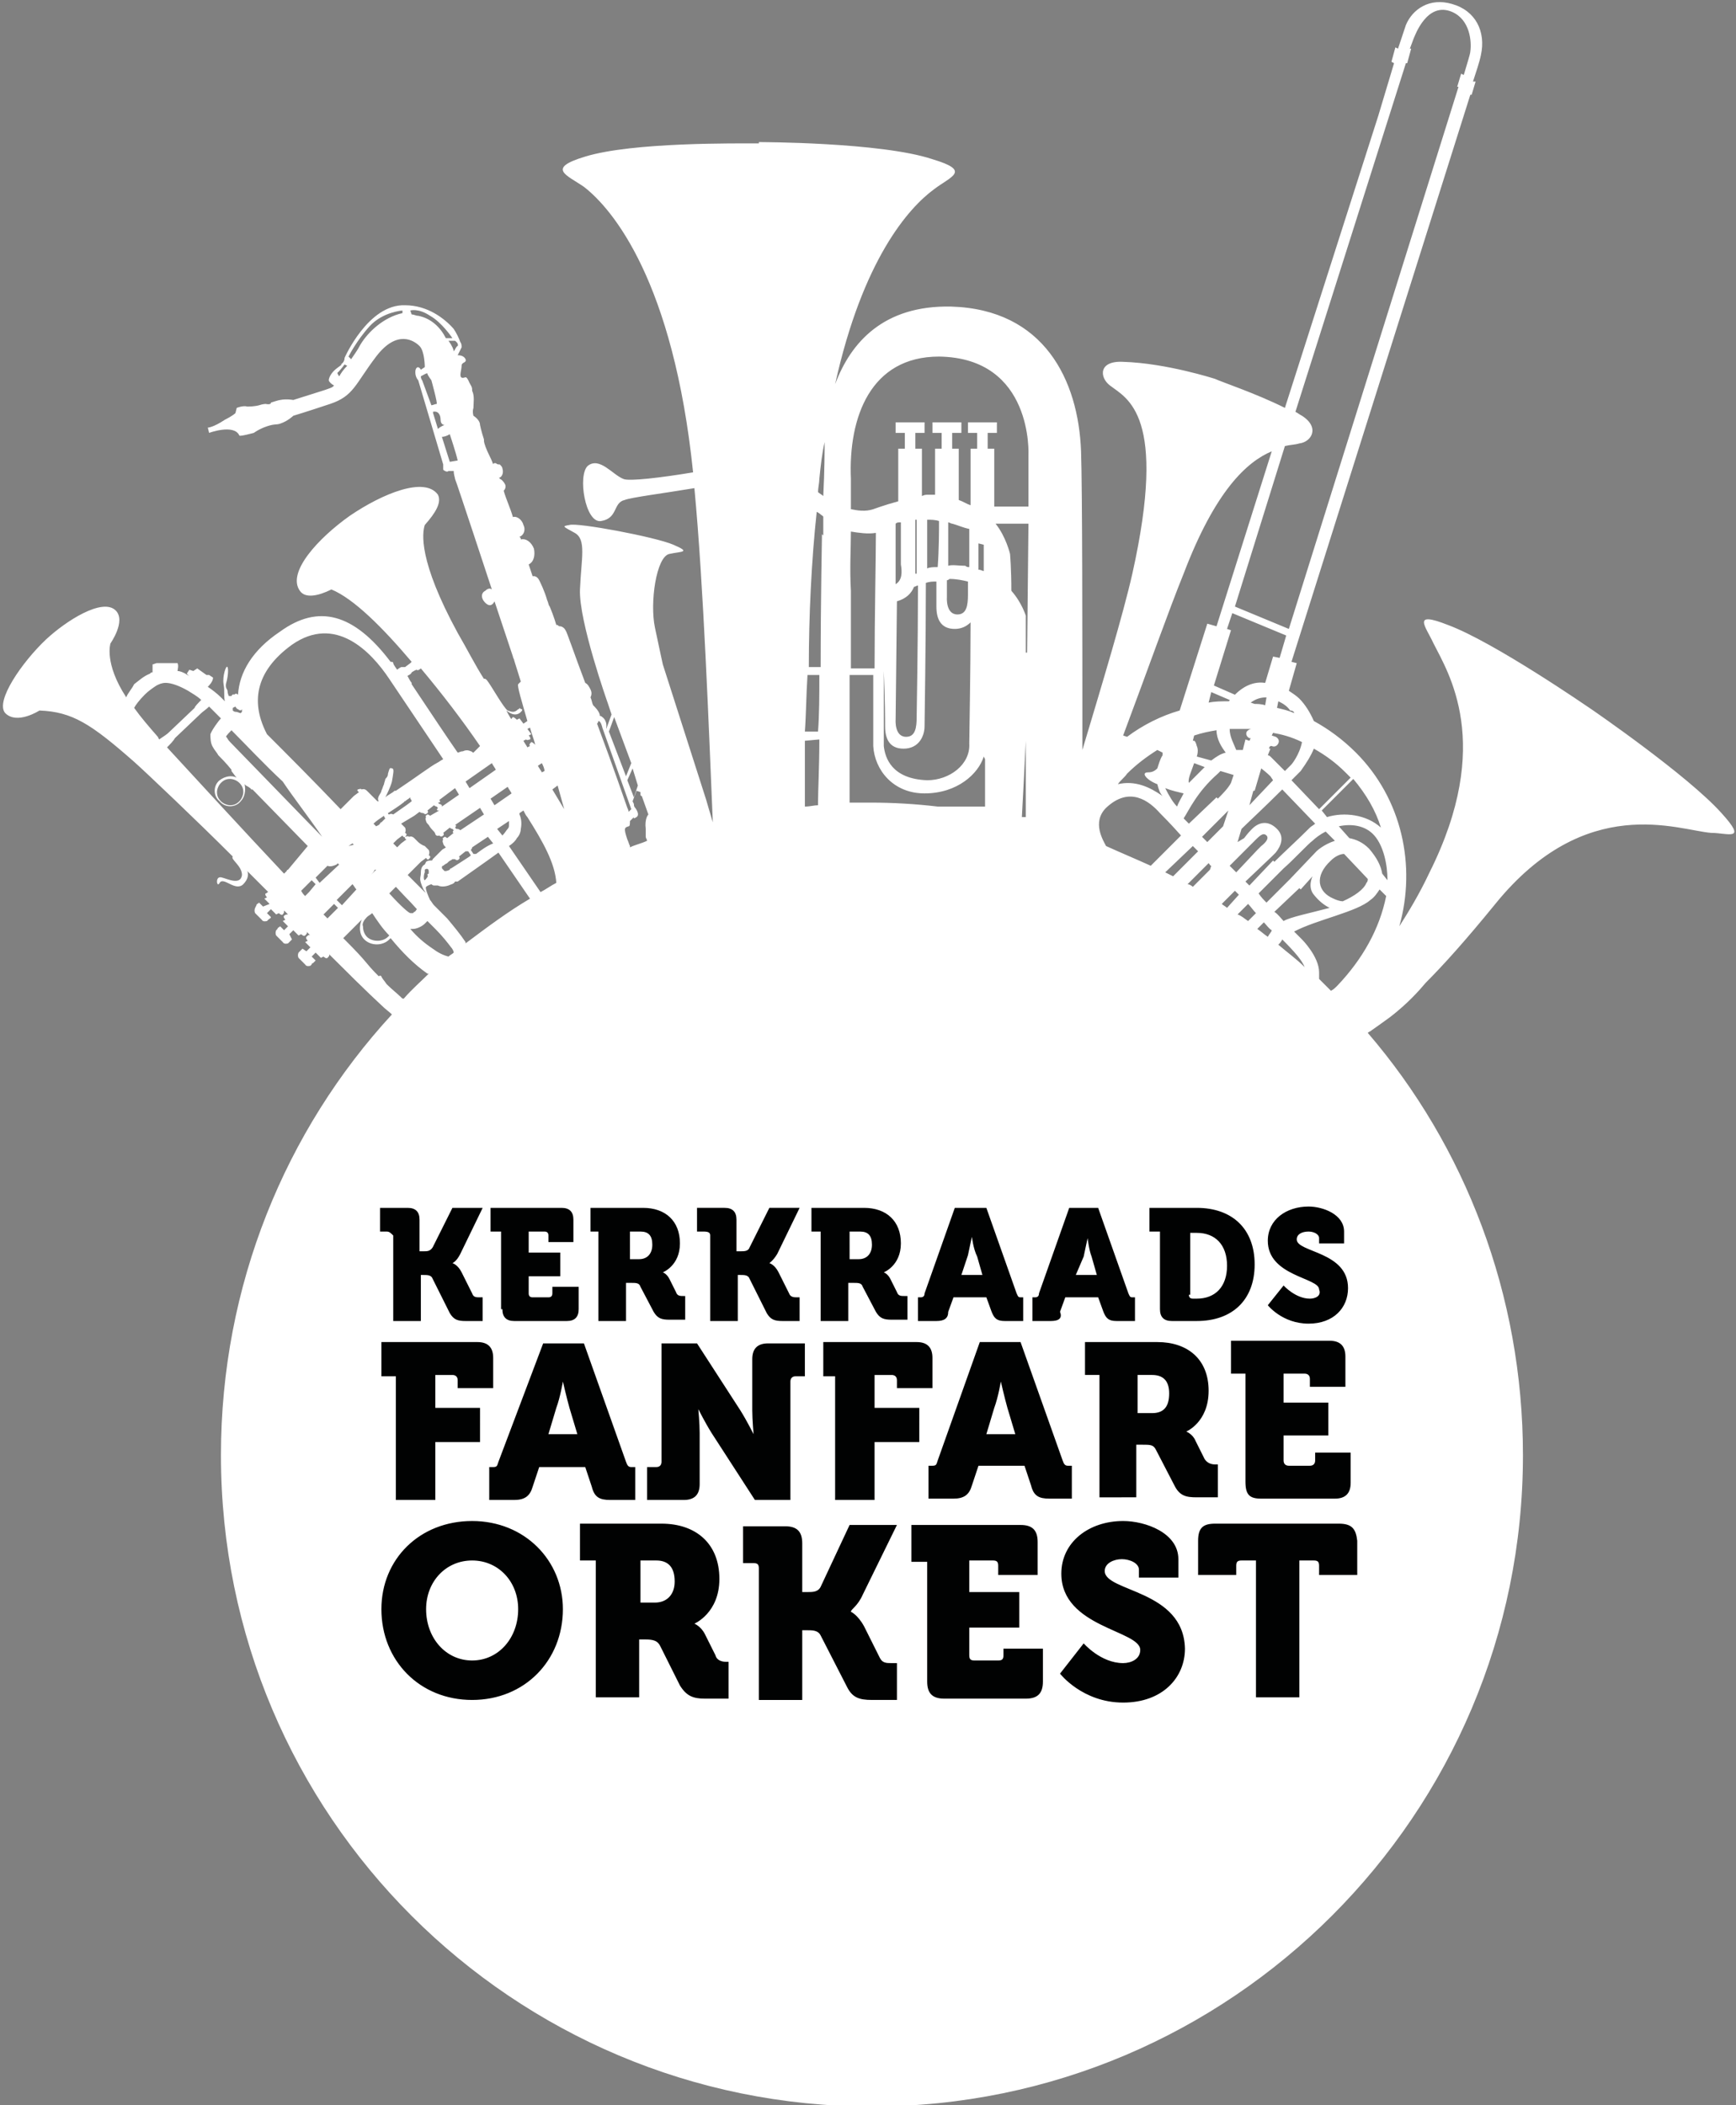 <?xml version="1.0" encoding="utf-8"?>
<!-- Generator: Adobe Illustrator 19.1.0, SVG Export Plug-In . SVG Version: 6.00 Build 0)  -->
<svg version="1.1" id="Laag_1" xmlns="http://www.w3.org/2000/svg" xmlns:xlink="http://www.w3.org/1999/xlink" x="0px" y="0px"
	 width="132px" height="160px" viewBox="0 0 132 160" style="enable-background:new 0 0 132 160;" xml:space="preserve">
<rect x="0" y="0" width="132" height="160" fill="#808080" stroke="none"/>
<style type="text/css">
	.st0{fill:#FFFFFF;}
	.st1{fill:#010202;}
</style>
<g>
	<path class="st0" d="M130.9,61.8c-2.6-2.9-9.9-7.9-9.9-7.9l0,0c-0.3-0.2-7.4-5.1-10.9-6.4c-2.8-1.1-1.7,0.1-1.1,1.4
		c1.1,2.2,4.6,7.6-0.3,17.4c-0.8,1.7-1.6,3-2.3,4.1c1.3-4.6,0.2-9.7-3.3-13.2c-1-1-2.1-1.8-3.2-2.4c-0.3-0.7-0.7-1.3-1.1-1.7
		c-0.2-0.2-0.5-0.4-0.8-0.6l0.6-2.1l-0.4-0.1l13.6-43.1l0.1,0l0.3-1l-0.2,0c0.2-0.6,0.5-1.5,0.6-2c0.4-1.8-0.4-3.4-2.2-3.9
		c-1.7-0.5-3,0.4-3.5,1.6c-0.1,0.3-0.3,0.9-0.6,1.8l-0.2-0.1l-0.3,1.1l0.2,0.1c-0.4,1.3-0.8,2.7-1.2,4L97.7,31
		c-2.2-1.1-4.9-2-5.3-2.2l0,0c0,0-3.7-1.2-7-1.3c-1.9-0.1-1.8,1.2-1,1.8c1.3,1,4.4,2.2,1.7,14.3c-0.7,3.1-2.3,8.4-3.8,13.4
		c0-8.9,0-19.7-0.1-22.7c-0.2-5.4-2.8-10.8-9.9-11c-5.1-0.1-7.6,2.7-8.8,5.9c2.1-9.5,5.6-13.4,7.5-14.8c1.3-1,2.9-1.4-0.1-2.3
		c-3.9-1.3-13.2-1.3-13.2-1.3l0,0.1c-1.7,0-9.6-0.1-13.2,1c-3,0.9-1.4,1.4-0.1,2.3c2.2,1.7,6.8,7.2,8.3,21.7
		c-2.4,0.4-4.9,0.7-5.3,0.5c-0.8-0.3-1.8-1.7-2.7-1c-0.8,0.7-0.2,4.4,1,4.2c1.3-0.2,0.9-1.4,1.8-1.6c0.5-0.2,2.9-0.5,5.3-0.9
		c0.7,7.4,1.1,18.3,1.4,25.4c-0.3-1-0.5-1.7-0.5-1.7l-3.3-10.3c0,0-0.2-0.9-0.6-2.8c-0.4-1.9,0.1-5.4,1.1-5.6
		c0.9-0.2,1.7-0.1,0.3-0.7c-1.4-0.6-7.3-1.7-7.9-1.5c-0.6,0.1-0.5,0.1,0.4,0.6c0.9,0.5,0.5,1.9,0.4,4.3c-0.1,2.4,2.1,8.6,2.1,8.6
		l0.3,0.9l-0.4,1.1l0-0.1c0,0,0.1-0.5-0.3-0.8c-0.1-0.1-0.2-0.1-0.2-0.1c0,0,0-0.1,0-0.1c-0.1-0.3-0.3-0.5-0.5-0.7
		c-0.1-0.2-0.1-0.4-0.2-0.6c0.1-0.2,0.1-0.4,0-0.6c-0.1-0.2-0.2-0.4-0.4-0.5c-0.8-2.1-1.4-3.9-1.5-4c-0.1-0.2-0.3-0.3-0.4-0.3l0,0
		c-0.1,0-0.1,0-0.2-0.1c0,0,0,0,0,0c-0.1,0-0.1,0-0.1,0s-0.2-0.7-0.5-1.4c0,0,0,0,0,0c-0.1-0.1-0.1-0.3-0.2-0.5c0,0,0,0,0,0
		c-0.2-0.7-0.5-1.3-0.6-1.5c-0.2-0.4-0.5-0.3-0.5-0.3s-0.1-0.3-0.3-0.9c0.4-0.2,0.5-0.7,0.4-1.2c-0.2-0.5-0.6-0.8-1-0.7
		c0-0.1,0-0.1-0.1-0.2c0.3-0.1,0.5-0.5,0.3-0.9c-0.1-0.4-0.5-0.7-0.8-0.6c0,0,0,0,0,0c-0.2-0.7-0.5-1.3-0.7-2
		c0.1-0.1,0.2-0.3,0.1-0.5c-0.1-0.2-0.3-0.4-0.4-0.4c0,0,0-0.1-0.1-0.1c0,0,0.1,0,0.1,0c0.2-0.1,0.3-0.4,0.2-0.7
		c0-0.1-0.1-0.2-0.2-0.3c-0.1,0-0.2,0-0.3-0.1c0,0-0.1,0-0.1,0c0,0-0.1,0-0.1,0.1c-0.1-0.3-0.2-0.5-0.3-0.7
		c-0.2-0.4-0.4-0.9-0.4-1.1c0,0,0,0,0-0.1c-0.2-0.6-0.3-1.1-0.3-1.1c0-0.4-0.5-0.7-0.5-0.7s-0.1-0.3,0-0.6c0-0.4,0.1-0.9-0.1-1.3
		c0,0,0-0.1,0-0.1c0-0.2-0.1-0.3-0.2-0.5c-0.3-0.7-0.3-0.3-0.6-0.4c-0.2-0.1,0-0.6,0-0.9c0-0.3,0.4-0.2,0.3-0.5
		c-0.1-0.2-0.3-0.3-0.6-0.3c0.1-0.2,0.2-0.4,0.3-0.6c0,0,0,0,0,0c0-0.1,0-0.3-0.1-0.4c-0.1-0.3-0.3-0.7-0.5-1
		c-0.7-0.8-2-1.8-3.7-1.8c-2.8-0.1-4.6,4-4.6,4s0,0,0,0c0,0.2-0.1,0.4-0.3,0.5c0,0,0.1,0,0.1,0s0,0-0.4,0.3
		c-0.4,0.3-0.6,0.7-0.6,0.9c0,0.1,0.2,0.3,0.4,0.4c-0.1,0.1-0.1,0.1-0.1,0.1c-0.1,0.1-1.1,0.4-1.1,0.4l-1.9,0.6c0,0-0.5-0.1-1,0
		c-0.1,0-0.7,0.2-0.7,0.2c0,0.2-0.4,0.1-0.4,0.1s-0.2,0-0.5,0.1c0,0-0.3,0.1-0.9,0.1C18.5,30.8,18,31,18,31l-0.1,0.4
		c0,0-0.2,0.2-0.8,0.5c-0.9,0.6-1.3,0.6-1.3,0.6l0.1,0.4c0,0,1.9-0.7,2.3,0.2c0,0.1,1.1-0.2,1.1-0.2s0.4-0.3,1-0.5
		c0.6-0.2,0.7-0.1,1-0.2c0.6-0.2,1-0.6,1-0.6s1-0.3,2.8-0.9c1.8-0.6,1.9-1.5,3.5-3.6c1.6-2.1,2.9-1.2,3.3-0.8
		c0.4,0.4,0.4,1.6,0.4,1.6L32,28.1c-0.1-0.2-0.3-0.3-0.4,0c-0.1,0.5,0.2,0.8,0.2,0.8l1.9,6.4c0,0,0,0.2,0,0.4
		c0.1,0.1,0.3,0.2,0.4,0.1c0.1,0,0.1,0,0.1,0l0.3,0c0,0.3,0.1,0.5,0.1,0.6c0.1,0.2,2.8,8.4,2.8,8.4s-0.2-0.2-0.5,0.1
		c-0.4,0.2-0.3,0.7,0.1,1c0.4,0.3,0.6-0.2,0.6-0.2l1.4,4.2c0,0,0,0,0,0c0,0.1,0.1,0.2,0.1,0.3c0,0,0,0,0,0l0.5,1.6c0,0,0,0-0.2,0.2
		c-0.1,0.1,0.3,1.4,0.7,2.8l-0.3,0.2l-0.3-0.4l-0.2,0.1c0,0-0.2-0.2-0.3-0.2c-0.1,0.1-0.2,0.2-0.1,0.3L39.1,55
		c-0.2-0.3-0.4-0.6-0.6-1l0,0c0.5,0.4,0.9,0.4,1.2,0c0,0,0,0,0,0c0,0,0-0.1,0-0.1c0,0,0,0,0,0c-0.1,0-0.1,0-0.2-0.1
		c0,0,0,0.1-0.1,0.1c-0.3,0.3-0.5,0.2-0.8,0.1c-0.3-0.2-1.2-1.8-1.5-2.2c-0.2-0.3-0.3-0.2-0.3-0.2c-0.7-1.1-1.3-2.3-2-3.5
		c-3-5.5-2.7-7.6-2.5-8.2c0.8-0.9,1.3-1.7,1-2.3c-1-1.4-4.2-0.1-6.7,1.6l0,0c0,0,0,0,0,0c0,0,0,0,0,0l0,0c-2.4,1.7-4.8,4.3-3.8,5.7
		c0.4,0.6,1.4,0.4,2.4-0.1c1.7,0.7,3.9,2.9,6.1,5.5c-0.1,0.1-0.1,0.1-0.1,0.1l-0.4,0.3c-0.1,0-0.1,0-0.3,0c-0.2,0.1-0.3,0.2-0.3,0.2
		s-0.3-0.4-0.3-0.5c0-0.1-0.1-0.1-0.2-0.1c-2.8-3.7-5.5-4.4-8.4-2.3c-2.1,1.4-3.1,3.1-3.2,4.8c-0.1-0.1-0.2-0.1-0.3,0
		c0,0-0.1-0.1-0.2,0.1l-0.2,0c0,0-0.1-0.2-0.1-0.4c0-0.1-0.2-0.2-0.1-0.6c0.1-0.3,0.2-1,0.1-1.2s-0.4,0.7-0.3,1.3
		c0.1,0.5,0,0.9,0.1,1.3c-0.1-0.1-0.2-0.2-0.3-0.3c0,0,0,0,0,0c-0.3-0.3-0.7-0.6-1-0.8c0.1-0.1,0.4-0.4,0.4-0.7c0,0-0.3-0.2-0.3-0.2
		l-0.2,0l-0.7-0.5L14.7,51l0,0l-0.3-0.1l-0.2,0.3l0.2,0.2l0,0c-0.1-0.1-0.2-0.1-0.3-0.2c-0.2-0.1-0.4-0.2-0.6-0.2
		c0-0.1,0.1-0.4,0-0.6c-0.5,0-1,0-1.6,0l-0.3,0.1l0,0.1l0,0c0,0,0,0,0,0c0,0.1,0,0.2,0,0.3c0,0,0,0.1,0,0.1l0,0.1l0,0
		c-0.1,0-0.1,0-0.2,0.1c-0.5,0.2-0.8,0.5-1.2,0.8C10,52.4,9.7,52.7,9.6,53c-1.7-2.6-1.2-4.1-1.2-4.1s1.2-1.7,0.4-2.5
		c-1-1-3.8,0.8-5.3,2.2c-1.8,1.7-3.9,4.7-3.1,5.6c0.9,0.9,2.6-0.2,2.6-0.2c2.5,0.1,3.9,1,7.2,3.9c0.9,0.8,4.8,4.5,7.5,7.2
		c-0.2,0.2,0.7,0.7,0.7,1.4c-0.1,0.8-1.1,0.3-1.5,0.2c-0.3-0.1-0.4,0.1-0.4,0.3c0,0.2,0.1,0.3,0.2,0.1c0.3-0.5,1.2,0.7,1.8,0.1
		c0.4-0.4,0.4-0.8,0.3-1c0.8,0.8,1.4,1.4,1.6,1.6c-0.1,0-0.1,0.1-0.2,0.1c-0.1,0.1,0.1,0.3,0.1,0.3l-0.2,0.1l0.4,0.4L20,68.9
		l-0.3-0.3c-0.1,0.1-0.2,0.1-0.2,0.2l0,0L19.4,69c0,0-0.1,0.2,0,0.4c0,0,0,0,0.1,0.1c0,0,0.2,0.2,0.3,0.3c0,0,0.1,0.1,0.1,0.1
		c0.1,0.2,0.4,0.1,0.4,0.1l0.1-0.1c0,0,0,0,0,0c0.1-0.1,0.2-0.1,0.2-0.2l-0.3-0.3l0.3-0.3l0.4,0.4l0.2-0.1c0,0,0.2,0.2,0.3,0.1
		c0.1-0.1,0.1-0.2,0.1-0.3c0.1,0.1,0.2,0.2,0.3,0.3c-0.1,0-0.2,0-0.3,0.1c-0.1,0.1,0.1,0.3,0.1,0.3l-0.2,0.1l0.4,0.4l-0.3,0.3
		l-0.3-0.3c-0.1,0.1-0.2,0.1-0.2,0.2l0,0L21,70.7c0,0-0.1,0.2,0,0.4c0,0,0,0,0.1,0.1c0,0,0.2,0.2,0.3,0.3c0,0,0.1,0.1,0.1,0.1
		c0.1,0.2,0.4,0.1,0.4,0.1l0.1-0.1c0,0,0,0,0,0c0.1-0.1,0.2-0.2,0.2-0.2L22,71l0.3-0.3l0.4,0.4l0.2-0.1c0,0,0.2,0.2,0.3,0.1
		c0.1-0.1,0.2-0.2,0.1-0.3l0,0c0.1,0.1,0.2,0.2,0.3,0.3l0,0c-0.1-0.1-0.2,0-0.3,0.1c-0.1,0.1,0.1,0.3,0.1,0.3l-0.2,0.1l0.4,0.4
		l-0.3,0.3L23,72.1c-0.1,0.1-0.2,0.2-0.2,0.2c0,0,0,0,0,0l-0.1,0.1c0,0-0.1,0.2,0,0.4c0,0,0,0,0.1,0.1c0,0,0.2,0.2,0.3,0.3
		c0,0,0.1,0.1,0.1,0.1c0.1,0.2,0.4,0.1,0.4,0.1l0.1-0.1c0,0,0-0.1,0.1-0.1c0.1-0.1,0.1-0.1,0.2-0.2l-0.3-0.3l0.3-0.3l0.4,0.4
		l0.2-0.1c0,0,0.2,0.2,0.3,0.1c0.1-0.1,0.2-0.2,0.1-0.3l0,0c3.3,3.3,3.7,3.6,4,3.9c0,0,0,0,0,0c0.3,0.3,0.6,0.5,0.8,0.7
		c-8.1,8.8-13,20.6-13,33.5c0,27.4,22.2,49.5,49.5,49.5s49.5-22.2,49.5-49.5c0-12.2-4.4-23.5-11.8-32.1c0.1-0.1,0.2-0.1,0.3-0.2
		c0.3-0.2,0.7-0.5,1.4-1c1.3-1,2.2-2,2.7-2.6c1.4-1.4,3.1-3.3,5.3-6c6.9-8.5,13.9-5.6,16.4-5.4C131.4,63.3,132.9,64,130.9,61.8z
		 M25.8,28.6c-0.1-0.1-0.2-0.3-0.1-0.3c0.2-0.2,0.5-0.6,0.5-0.6l0.2,0.1C26.1,28.1,25.9,28.4,25.8,28.6z M27.4,26.2
		c-0.2,0.4-0.5,0.8-0.7,1.1l-0.2-0.2c0,0,0.6-1.2,1.6-2.3c1-1.1,2.5-1.2,2.5-1.2l0,0.2C29.2,24.1,28,25.2,27.4,26.2z M31.8,24
		c-0.2,0-0.3-0.1-0.5-0.1l-0.1-0.3c0,0,0.6-0.2,1.5,0.4c0.9,0.5,1.7,1.7,1.7,1.7l-0.5,0C33.5,24.9,32.8,24.2,31.8,24z M32.1,28.9
		c0,0-0.1-0.1-0.1-0.3c0.2-0.1,0.5-0.3,0.5-0.2c0,0.1,0.3,0.5,0.3,0.5s0.5,1.8,0.4,1.8c-0.1,0-0.3,0.1-0.4,0.1L32.1,28.9z
		 M32.9,31.3C32.9,31.4,33,31.3,32.9,31.3c0.4-0.1,0.6,0.2,0.6,0.6c0,0.4,0.3,0.4,0.3,0.4s-0.3,0.1-0.5,0.3L32.9,31.3z M34.2,35.1
		l-0.6-1.9c0.3,0,0.6-0.2,0.6-0.2s0.5,1.5,0.6,2L34.2,35.1z M34.5,26.7c0-0.1-0.1-0.4-0.4-0.8l0.5,0c0,0,0.3,0.2,0.2,0.4
		C34.7,26.3,34.6,26.6,34.5,26.7z M105,62.9c-1.1-1-2.8-1.2-4.1-0.8l-0.4-0.5l2.4-2.4C103.9,60.4,104.6,61.6,105,62.9z M64.6,51.3
		l1.8,0c0,2.6,0,4.8,0,5.4c0.1,1.8,1.5,3.6,3.9,3.6c2.5,0,4.1-1.5,4.5-2.8l0.1,0.2c0,1.7,0,3,0,3.6l-3.6,0c-1.7-0.2-3.4-0.3-5.1-0.3
		c-0.5,0-1.1,0-1.6,0L64.6,51.3z M67.3,55.2c0,0.9,0.3,1.7,1.4,1.7c1.2,0,1.6-1,1.6-1.7c0-0.3,0.1-6.3,0.1-10.9
		c0.3-0.1,0.5-0.1,0.8-0.1c0,0.9,0,1.6,0,1.9c0,0.9,0.3,1.7,1.4,1.7c0.5,0,0.9-0.2,1.2-0.5c0,3.4-0.1,8.9-0.1,9.2
		c0.1,1.6-1.5,2.8-3.2,2.8c-2.7-0.1-3.2-1.7-3.3-2.6c0-0.3,0-2.8,0-5.7C67.3,53.1,67.3,54.9,67.3,55.2z M69.5,44.6
		c0.1,0,0.2-0.1,0.3-0.1c0,4.3-0.1,9.8-0.1,10c0,0.8-0.1,1.5-0.8,1.5c-0.9,0-0.8-1.3-0.8-1.3l0.1-9C68.9,45.5,69.3,45.1,69.5,44.6z
		 M68.1,44.4l0-4.6c0.1-0.1,0.2-0.1,0.4-0.1c0,1.4,0,3.1,0,3.2C68.6,43.5,68.6,44.1,68.1,44.4z M69.6,43.6c0-0.8,0-2.7,0-4.1
		c0,0,0.1,0,0.1,0c0,0.6,0,2.1,0,4.1C69.7,43.6,69.6,43.6,69.6,43.6z M70.5,43.2c0-1.7,0-3,0-3.7c0.3,0,0.6,0,0.9,0.1
		c0,0.7,0,2.1-0.1,3.5C71,43.1,70.7,43.1,70.5,43.2z M72.2,44c0.5,0,1,0.1,1.4,0.2c0,0.6,0,1,0,1c0,0.8-0.1,1.5-0.8,1.5
		c-0.9,0-0.8-1.3-0.8-1.3l0-1.3C72.1,44.1,72.2,44,72.2,44z M72.1,43l0-3.3c0.1,0,0.2,0.1,0.3,0.1c0.4,0.1,0.8,0.3,1.3,0.4
		c0,0.6,0,1.8,0,2.9c-0.1,0-0.2,0-0.3-0.1C72.9,43,72.4,42.9,72.1,43z M74.4,43.3c0-0.7,0-1.4,0-2l0.4,0.1c0,0.6,0,1.3,0,2
		C74.7,43.4,74.6,43.3,74.4,43.3z M96.3,53L96.3,53l-0.1,0.6c-0.3-0.1-0.6-0.1-0.8-0.1l-0.3-0.1C95.5,53.1,95.9,53,96.3,53z
		 M96.4,71.2c-0.3-0.2-0.5-0.4-0.8-0.6l0.5-0.5c0.2,0.2,0.4,0.5,0.6,0.6C96.7,70.8,96.5,71,96.4,71.2z M84.1,61.4
		c1.8-1.7,3.3-0.5,4.1,0.4c0.2,0.2,0.8,0.8,1.6,1.7l-2.3,2.3c-1.1-0.5-2.3-1-3.4-1.5C83.9,63.9,83,62.5,84.1,61.4z M92.5,55.5
		c0,0.7,0.4,1.3,0.7,1.7c-0.4,0.1-0.7,0.3-1.1,0.6L91,57.5c0.1-0.3,0.1-0.6,0-0.8c-0.1-0.4-0.2-0.4-0.2-0.4l-0.1,0l0.1-0.4
		C91.4,55.7,91.9,55.6,92.5,55.5z M95.2,55.4c-0.2,0-0.3,0.1-0.4,0.2c-0.1,0.2,0,0.4,0.2,0.5l0.1,0L95,56.3l-0.3-0.1L94.5,57
		c-0.2,0-0.3,0-0.5,0c-0.2-0.5-0.5-1-0.5-1.6C94.1,55.4,94.7,55.4,95.2,55.4L95.2,55.4z M95.5,63.8c0.4-0.4,0.6-0.5,0.8-0.3
		c0.3,0.3-0.4,0.8-0.4,0.8l-0.3,0.3L94,66.3c-0.2-0.2-0.3-0.3-0.5-0.5L95.5,63.8L95.5,63.8z M90.4,59.5c-0.1-0.3,0.2-0.9,0.4-1.5
		l0.8,0.3c0,0-0.1,0.1-0.1,0.1C91.1,58.8,90.7,59.2,90.4,59.5C90.5,59.5,90.5,59.5,90.4,59.5z M92.6,58.8c0.1-0.1,0.1-0.1,0.2-0.2
		l1,0.3l-0.2,0.6l0,0c-0.2,0.4-0.7,0.9-1,1.2l-0.1-0.1l-2.1,2c-0.1-0.1-0.3-0.3-0.4-0.4C90.4,61.6,91,60.2,92.6,58.8z M92,66.1
		l-1.3,1.3c-0.1-0.1-0.3-0.2-0.4-0.2l1.6-1.6c0.1,0.1,0.1,0.2,0.2,0.2L92,66.1z M91.8,64c-0.1-0.1-0.3-0.3-0.4-0.4l2-2L93,62.8
		L91.8,64z M90.7,64.3c0.1,0.1,0.3,0.3,0.4,0.4l-1.9,1.9c-0.2-0.1-0.4-0.2-0.6-0.3L90.7,64.3z M92.9,68.7l1-1
		c0.1,0.1,0.2,0.2,0.3,0.3L93.3,69C93.2,68.9,93,68.8,92.9,68.7z M90,60.3c-0.2,0.4-0.4,0.7-0.5,1c-0.3-0.3-0.6-0.8-0.9-1.4
		C89.1,60.1,89.6,60.2,90,60.3z M94.9,70c-0.3-0.2-0.5-0.4-0.8-0.5l0.8-0.8c0.2,0.2,0.4,0.5,0.6,0.7L94.9,70z M95,67.3
		c-0.1-0.1-0.2-0.2-0.3-0.3l2-1.9l0,0c0.1-0.1,0.2-0.2,0.3-0.3c0.4-0.5,0.7-1.2,0.1-1.8c-0.7-0.7-1.4-0.5-1.9,0
		c-0.1,0.1-0.3,0.3-0.6,0.7L94.1,64c0.1-0.3,0.2-0.7,0.3-1c0.4-0.4,1.8-1.7,3.1-3l2.5,2.6c-0.1,0.1-0.3,0.2-0.4,0.3
		c-0.9,0.9-2.1,2-2.7,2.6l-0.1-0.1L95,67.3z M95,61.2c0.1-0.4,0.2-0.7,0.3-1.1l0.1,0l0.5-1.7c0.4,0.3,0.7,0.6,0.7,0.6l0.2,0.3
		L95,61.2z M93.4,53.3c-0.5,0-1,0-1.5,0.1l0.2-0.8l1.4,0.6C93.5,53.2,93.5,53.3,93.4,53.3z M88.4,57.2c0,0.1,0,0.1,0,0.2
		c0,0,0,0,0,0c-0.2,0.3-0.3,0.7-0.4,1c-0.2,0.2-0.4,0.3-0.7,0.3c-0.6,0-0.1,0.6,0.7,0.9c0.1,0.4,0.2,0.7,0.4,0.9
		c-1-0.7-2.1-1.2-3.4-0.9c0.2-0.3,0.5-0.5,0.7-0.8c0.7-0.7,1.5-1.3,2.3-1.8L88.4,57.2z M78,56.3l0,5.8l-0.3,0
		C77.8,60.3,77.9,58.3,78,56.3L78,56.3z M78.1,49.6l-0.1,0c0-1.7,0-2.8,0-2.8s-0.3-1-1.1-1.9c0-1.7-0.1-2.8-0.1-2.8
		s-0.3-1.3-1.1-2.3l2.5,0L78.1,49.6z M97.2,71.8c0.1-0.1,0.2-0.2,0.3-0.4c1,1,1.5,1.6,1.7,2.1C98.6,72.9,97.9,72.4,97.2,71.8z
		 M97.6,70c-0.2-0.2-0.4-0.5-0.7-0.7l1.9-1.8l0.1,0.1l0.9-1c0,0-0.4,0.8,0.1,1.4c0.4,0.5,0.8,0.8,1.2,1C99.6,69.4,98.1,69.7,97.6,70
		C97.6,70,97.6,70,97.6,70z M101.2,65.4c0.3-0.3,0.7-0.5,1-0.5l1.8,1.9c0,0.1,0,0.2-0.1,0.3c-0.2,0.5-0.9,1-1.8,1.4
		c-0.2,0-0.5-0.1-0.7-0.2C100.2,67.8,99.9,66.6,101.2,65.4z M100.1,64.7l-2,2.1l0,0l-1.8,1.8c-0.2-0.2-0.4-0.4-0.6-0.7l1.9-1.9l0,0
		c0.7-0.6,1.9-1.9,2.2-2.1c0.2-0.2,0.6-0.5,1-0.7l0.7,0.7C100.6,64.2,100.1,64.7,100.1,64.7z M99.9,56.9c0.9,0.5,1.7,1.1,2.4,1.8
		c0.1,0.1,0.3,0.3,0.4,0.4l-2.4,2.4l-2.1-2.2c0.2-0.2,0.5-0.5,0.7-0.7C99.4,57.9,99.7,57.4,99.9,56.9z M99,56.4
		c-0.2,1-0.8,1.7-0.8,1.7l-0.5,0.5l-0.2-0.2c0,0-0.6-0.6-0.9-0.9c0,0-0.1-0.1-0.2-0.1l0.2-0.5l-0.1,0c0-0.1,0-0.1,0.1-0.2l0.1,0
		c0.2,0.1,0.4,0,0.5-0.2c0.1-0.2,0-0.4-0.2-0.5l-0.3-0.1l0.1-0.2C97.4,55.8,98.2,56,99,56.4z M98.4,54.2c-0.4-0.2-0.9-0.3-1.3-0.4
		l0.1-0.5l0.2,0.1c0.2,0.1,0.5,0.3,0.7,0.6C98.3,54,98.4,54.1,98.4,54.2z M93.9,52.8l-1.6-0.7l1.3-4.2l-0.3-0.1l0.4-1.2l4.1,1.7
		L97.3,50l-0.5-0.1l-0.6,2C95.5,51.8,94.7,52,93.9,52.8z M97.7,33.9c0.4-0.1,0.8-0.1,1.1-0.2c0.9-0.1,1.6-1.2,0.2-2.1
		c-0.2-0.1-0.3-0.2-0.5-0.3l8.4-26.5l0.1,0l0.3-1.1l-0.1,0l0.3-0.8c0.1-0.2,1-2.8,2.9-2c1.4,0.6,1.5,2.3,1.4,3
		c0,0.2-0.3,1.1-0.5,1.8l-0.2-0.1l-0.3,1l0.1,0L98,47.8l-4.1-1.7L97.7,33.9z M90,43.6c2.4-6.3,4.8-8.5,6.7-9.3l-4.2,13.3l-0.7-0.2
		l-2.1,6.6c-1.4,0.4-2.8,1.1-4,2l-0.3-0.1C87.2,51.1,88.9,46.3,90,43.6z M71.4,27.1c7.2,0.1,6.8,7.5,6.8,7.5l0,3.9l-2.6,0l0-4.4
		l-0.5,0l0-1.2l0.7,0l0-0.8l-2.2,0l0,0.8l0.7,0l0,1.2l-0.5,0l0,4.3c-0.3-0.1-0.6-0.3-0.9-0.4l0-3.9l-0.5,0l0-1.2l0.7,0l0-0.8l-2.2,0
		l0,0.8l0.7,0l0,1.2l-0.5,0l0,3.5c-0.2,0-0.4,0-0.5,0c-0.2,0-0.3,0-0.5,0.1l0-3.6l-0.5,0l0-1.2l0.7,0l0-0.8l-2.2,0l0,0.8l0.7,0
		l0,1.2l-0.5,0l0,4c-1.1,0.3-1.9,0.6-1.9,0.6c-0.6,0.2-1.2,0.1-1.7,0c0-1.2,0-2,0-2.3C64.5,31.7,66.2,27.1,71.4,27.1z M64.7,40.4
		c0.6,0.1,1.3,0.2,1.9,0.1c0,1.8-0.1,6.4-0.1,10.3l-1.8,0l0-5.9C64.6,43.2,64.7,41.7,64.7,40.4z M62.3,36.4c0.1-1,0.2-1.9,0.4-2.8
		c0,0,0,0,0,0c0,0.7,0,2.1-0.1,4.1c-0.1-0.1-0.3-0.2-0.4-0.3C62.2,37.1,62.3,36.7,62.3,36.4z M62.1,38.9c0.2,0.1,0.3,0.2,0.3,0.2
		c0.1,0.1,0.2,0.1,0.2,0.2c0,0.4,0,0.9,0,1.4l-0.1-0.1c0,0-0.1,5-0.1,10.1l-0.9,0C61.5,46.8,61.7,42.6,62.1,38.9z M61.4,51.3l0.9,0
		c0,1.5,0,3-0.1,4.3l-1,0C61.3,54.2,61.3,52.8,61.4,51.3z M62.3,56.2c0,2.1-0.1,3.9-0.1,4.8c0,0.1,0,0.1,0,0.2c-0.3,0-0.6,0.1-1,0.1
		c0-1.5,0-3.2,0-5L62.3,56.2z M32.9,72.1c-0.6-0.4-1.2-0.9-1.7-1.5c0.1,0,0.2,0,0.2,0c0.3,0,0.7-0.2,0.9-0.4
		c0.1-0.1,0.1-0.1,0.2-0.2c0.3,0.3,0.5,0.5,0.6,0.6c0.5,0.5,0.9,1,1.2,1.4c0.1,0.1,0.2,0.3,0.2,0.4c-0.1,0.1-0.3,0.2-0.4,0.3
		C33.7,72.6,33.3,72.4,32.9,72.1z M30.8,60.9c0.1-0.1,0.3-0.2,0.4-0.3c0,0,0,0.1,0,0.1c0,0,0.1,0.1,0.1,0.2l-0.4,0.3c0,0,0,0,0,0
		c0,0,0,0,0,0c0,0,0,0,0,0c0,0,0,0,0,0l-1,0.7c-0.2-0.1-0.3,0-0.3,0c0,0-0.1,0-0.1-0.1C29.8,61.6,30.3,61.3,30.8,60.9
		C30.7,61,30.7,60.9,30.8,60.9C30.8,60.9,30.8,60.9,30.8,60.9z M31.5,62l0.4-0.3c0.1,0.1,0.3,0.1,0.3,0.1c0.1,0.1,0.2,0.1,0.3,0
		c0.1-0.1,0-0.2,0-0.2l0.5-0.4c0,0,0,0,0,0c0.1,0.1,0.2,0.1,0.2,0.1l0.1,0.1c-0.1,0.1-0.1,0.2,0,0.2c0,0,0,0,0.1,0L32.7,62
		c0,0-0.1-0.1-0.2-0.1c-0.1,0.1-0.2,0.1-0.1,0.2c0,0-0.1,0.1,0,0.3c0,0.1,0.1,0.2,0.2,0.3c0,0,0.1,0.2,0.3,0.4
		c0.1,0.1,0.2,0.2,0.2,0.3c0.1,0.2,0.3,0.1,0.3,0.1c0.1,0.1,0.2,0.1,0.3,0c0.1-0.1,0-0.2,0-0.2l0.5-0.4c0,0,0,0,0,0
		c0.1,0.1,0.2,0.1,0.2,0.1l0.1,0.1c-0.1,0.1-0.1,0.2,0,0.2c0,0,0,0,0,0l-0.5,0.4c0,0-0.1-0.1-0.2-0.1c-0.1,0.1-0.2,0.1-0.1,0.2
		c0,0-0.1,0.1,0,0.3c0,0.1,0.1,0.2,0.2,0.3c-0.1,0.1-0.2,0.1-0.3,0.2c0,0-0.1,0.1-0.1,0.1c0,0,0,0,0,0c0,0,0,0,0,0c0,0,0,0,0,0
		c0,0,0,0,0,0c-0.1,0.1-0.2,0.2-0.3,0.3c-0.1,0.1-0.2,0.2-0.3,0.3c0,0,0,0,0,0c0,0,0,0.1-0.1,0.1c-0.1,0-0.3,0-0.4,0.1
		c-0.1,0.2-0.1,0.2-0.1,0.2s-0.3,0.1-0.3,0.6c0,0.5-0.2,0.4,0.2,1.3c0.1,0.1,0.1,0.2,0.2,0.3c-0.3-0.3-0.7-0.7-1.3-1.3
		c0,0,0,0-0.1-0.1l0,0l0.9-0.9c0,0,0,0,0,0c0,0,0.1-0.1,0.1-0.1c0,0,0,0,0,0l0.4-0.3c0,0,0.1,0.2,0.2,0.1c0.1-0.1,0.2-0.2,0-0.3
		c0,0,0.1-0.2,0-0.4c-0.1-0.1-0.2-0.2-0.3-0.3C32,64.2,31.8,64,31.8,64c-0.1-0.1-0.2-0.2-0.3-0.3c-0.2-0.2-0.4-0.1-0.4-0.1
		c-0.1-0.1-0.2,0-0.3,0c-0.1,0.1,0.1,0.2,0.1,0.2l-0.4,0.3c0,0,0,0,0,0c0,0-0.1,0.1-0.1,0.1c0,0,0,0,0,0l-0.2,0.2l-0.3-0.3l0.2-0.2
		c0,0,0,0,0,0c0,0,0.1-0.1,0.1-0.1c0,0,0,0,0,0l0.4-0.3c0,0,0.1,0.2,0.2,0.1c0.1-0.1,0.2-0.2,0-0.3c0,0,0.1-0.2,0-0.4
		c-0.1-0.1-0.2-0.2-0.3-0.3c0,0,0,0,0,0L31.5,62C31.4,62,31.4,62,31.5,62C31.5,62,31.5,62,31.5,62C31.5,62,31.5,62,31.5,62z
		 M33.4,60.8C33.4,60.8,33.4,60.8,33.4,60.8l1.2-0.9l0.3,0.5l-1.3,0.9c0,0,0,0,0-0.1c-0.1-0.1-0.2-0.1-0.2-0.1l-0.1-0.1
		C33.5,61,33.5,60.9,33.4,60.8z M37.9,64.8l2.4,3.5c-1.7,1-3.3,2.2-4.9,3.4c0,0,0-0.1,0-0.1c-0.4-0.6-0.9-1.2-1.4-1.8
		c-0.4-0.4-0.5-0.5-1-1c-0.1-0.1-0.2-0.3-0.3-0.4c-0.1-0.2-0.4-0.9-0.3-1c0.1-0.1,0.4-0.2,0.4-0.2s0.1,0.1,0.2,0.1c0,0,0,0,0,0
		c0,0,0,0,0,0c0.1,0,0.1,0,0.1,0c0.1,0,0.2,0,0.2,0c0,0,0,0,0,0c0,0,0,0,0,0c0.2,0.1,0.5,0.1,0.8,0c0.2-0.1,0.4-0.1,0.5-0.3
		c0,0,0,0,0.1,0c0,0,0,0,0,0c0,0,0,0,0.1,0C35.5,66.5,36.8,65.6,37.9,64.8z M37.8,63l0.9-0.6c0,0.1,0,0.2,0,0.3c0,0.1,0,0.2-0.1,0.3
		c-0.1,0.1-0.2,0.3-0.4,0.5L37.8,63z M32.3,66.9c-0.1,0-0.1-0.4,0-0.6c0,0,0-0.1,0-0.1c0,0,0,0,0-0.1c0.1-0.1,0.3-0.1,0.3,0.1
		c0,0,0,0,0,0c0,0,0,0.1,0,0.1c0,0,0,0.1,0,0.1c0,0-0.1,0-0.1,0.1C32.6,66.6,32.4,66.8,32.3,66.9z M34,65.6c0,0,0.1-0.1,0.1-0.1
		c0.1-0.1,0.2-0.1,0.3-0.2c0.1,0,0.2,0,0.2,0c0.1,0.1,0.2,0.1,0.3,0c0.1-0.1,0-0.2,0-0.2l0.5-0.4c0.1,0,0.1,0,0.2,0c0,0,0,0,0,0
		l0.2,0.3c0,0,0,0,0,0c0,0-0.1,0.1-0.1,0.1c-0.6,0.4-1.1,0.7-1.4,0.9c0,0,0,0,0,0c0,0,0,0,0,0c0,0,0,0,0,0c0,0,0,0,0,0c0,0,0,0,0,0
		c0,0-0.1,0-0.1,0.1c-0.2,0.1-0.3,0.1-0.3,0.1c-0.1,0-0.1,0-0.1,0c0,0-0.1-0.1-0.1-0.1c-0.1-0.1-0.1-0.1-0.1-0.2c0,0,0,0,0,0
		c0,0,0,0,0,0c0,0,0-0.1,0.1-0.1C33.7,65.8,33.8,65.7,34,65.6C33.9,65.6,33.9,65.6,34,65.6C33.9,65.6,33.9,65.6,34,65.6
		C34,65.6,34,65.6,34,65.6C34,65.6,34,65.6,34,65.6z M36.2,64.9c-0.1,0-0.1,0-0.2,0c0,0,0,0,0,0l-0.2-0.3c0,0,0,0,0,0
		c0,0,0.1-0.1,0.1-0.2l1.2-0.8l0.4,0.5C37,64.3,36.6,64.6,36.2,64.9z M35,63.1C35,63,35,63,35,63.1c-0.1-0.1-0.2-0.1-0.3-0.1
		l-0.1-0.1c0.1-0.1,0.1-0.2,0-0.2c0,0,0,0,0,0l1.9-1.3l0.3,0.5L35,63.1z M29.2,62c0,0.1,0.1,0.2,0.1,0.2L29,62.5c0,0,0,0,0,0
		c-0.1,0-0.1,0.1-0.1,0.1c0,0,0,0,0,0l-0.1,0.1l-0.2,0.1l-0.2-0.2C28.6,62.4,28.9,62.2,29.2,62z M26.5,64.3l0.3-0.2c0,0,0,0,0.1,0.1
		L26.5,64.3C26.5,64.3,26.5,64.3,26.5,64.3z M30.1,67.4c1.5,1.6,0.6,0.6,1.6,1.7c-0.1,0.1-0.1,0.2-0.2,0.2c-0.1,0.1-0.1,0.1-0.1,0.1
		c-0.1,0-0.1,0-0.2,0c-0.1,0-0.7-0.5-1.6-1.5L30.1,67.4z M28.1,66.6C28.1,66.6,28.1,66.6,28.1,66.6c0.2-0.2,0.3-0.3,0.4-0.5
		c0,0,0.1,0,0.1,0L28.1,66.6C28.1,66.6,28.1,66.6,28.1,66.6z M28.2,69.3C28.1,69.3,28.1,69.3,28.2,69.3L28.2,69.3
		C28.2,69.3,28.2,69.3,28.2,69.3z M27.9,69.7c0.1-0.1,0.3-0.2,0.4-0.3c0.4,0.6,0.8,1.2,1.3,1.7c0,0-0.1,0.1-0.1,0.1
		c-0.2,0.2-0.5,0.3-0.8,0.3c-0.3,0-0.6-0.1-0.8-0.3c-0.2-0.2-0.3-0.5-0.3-0.8C27.5,70.2,27.7,69.9,27.9,69.7z M41.2,58
		c0.1,0.2,0.2,0.4,0.2,0.6l-0.2,0.1c-0.1-0.2-0.2-0.3-0.3-0.5L41.2,58z M42.4,59.7l0.5,1.8c-0.3-0.5-0.6-1-0.9-1.5L42.4,59.7z
		 M48.7,60.2L48.7,60.2c0,0,0,0.1,0,0.1c0,0,0,0,0,0.1c0,0,0,0.1,0.1,0.1l0,0l0.5,1.4c0,0-0.3,0.3-0.2,1.1c0,0,0,0,0,0
		c0,0,0,0.1,0,0.1c0,0.1,0,0.1,0,0.2c0,0,0,0,0,0c0,0.1,0,0.2,0,0.3c0,0.1,0.1,0.2,0.1,0.3c-0.4,0.2-0.9,0.3-1.3,0.5
		c0,0,0-0.1,0-0.1c0,0,0,0,0,0c-0.1-0.2-0.1-0.3-0.2-0.5c-0.3-0.9-0.2-0.9,0.1-1c0.1,0,0.1-0.2,0.1-0.4l0,0l0.3-0.3
		c0,0-0.1,0.2,0.2,0c0.3-0.2-0.1-0.7-0.1-0.7l0,0c-0.1-0.1-0.1-0.2-0.1-0.3l-0.1-0.2l0.3-0.8L48.7,60.2z M48.5,59.7l-0.3,0.9
		l-0.5-1.3l0.4-0.9L48.5,59.7z M46.7,54.5L48,58L47.6,59l-1.3-3.4L46.7,54.5z M45.5,54.8c0.2,0,0.3,0.5,0.3,0.5l2.2,6.2l-0.2,0.2
		c0-0.1-0.1-0.3-0.1-0.3s-1.1-3.2-2.3-6.4C45.5,54.9,45.5,54.8,45.5,54.8z M40,56.2c0.1,0.1,0.2,0,0.3,0c0.1-0.1-0.1-0.3-0.1-0.3
		l0.2-0.1l-0.3-0.4l0.2-0.1c0.1,0.4,0.3,0.9,0.4,1.3l0,0c0,0-0.2-0.2-0.3-0.2c-0.1,0.1-0.2,0.2-0.1,0.3l-0.2,0.1
		c-0.1-0.2-0.2-0.3-0.3-0.5L40,56.2z M39.3,63.7c0.2-0.2,0.3-0.5,0.3-0.7c0.1-0.5,0-0.9-0.1-1.1c0,0,0,0,0-0.1l0.3-0.2
		c0.1,0.2,0.2,0.4,0.3,0.5c1.2,1.9,2.1,3.5,2.2,5c-0.4,0.2-0.8,0.5-1.2,0.7l-2.4-3.5C39,64.1,39.2,63.9,39.3,63.7z M38.6,59.8
		c0.1,0.2,0.2,0.3,0.3,0.5l-1.3,0.9l-0.3-0.5L38.6,59.8z M37.4,58c0.1,0.2,0.2,0.3,0.3,0.5l-2,1.4l-0.3-0.5L37.4,58z M31.1,51.3
		c0.2-0.1,0.2-0.2,0.2-0.2c0.3-0.2,0.4-0.2,0.4-0.2c0,0.1,0.2,0,0.3-0.1c1.6,1.9,3.2,4,4.5,5.9L36,57.2c-0.1,0-0.1-0.1-0.2-0.1
		c-0.2-0.1-0.4-0.1-0.6,0c-0.2,0-0.3,0.1-0.4,0.1c-0.7-1-1.9-2.8-3.5-5.2c0,0,0-0.1,0-0.1c-0.1-0.1-0.3-0.5-0.3-0.5
		S30.9,51.4,31.1,51.3z M22.2,49c3.3-2.3,6,0.5,7.4,2.6c1,1.5,3.1,4.6,4.1,6.1c-0.2,0.1-0.3,0.2-0.5,0.3c-0.4,0.2-1.6,1.1-3.1,2.1
		c0,0,0,0,0,0c0,0,0,0-0.1,0c0,0,0,0,0,0c-0.2,0.2-0.5,0.3-0.7,0.5c0.1-0.2,0.4-0.8,0.5-1.2c0.1-0.6,0.2-1,0-1
		c-0.2-0.1-0.2,0.1-0.3,0.4c0,0.2-0.1,0.3-0.2,0.4c0,0.1-0.1,0.3-0.1,0.4c-0.1,0.2-0.1,0.3-0.2,0.5c0,0.2-0.4,0.5-0.2,0.8
		c0,0,0,0-0.1,0c0,0,0,0-0.1-0.1c-0.2-0.2-0.4-0.4-0.4-0.4c-0.1-0.1-0.2-0.2-0.3-0.3c-0.2-0.2-0.4-0.1-0.4-0.1c-0.1-0.1-0.2,0-0.3,0
		c-0.1,0.1,0.1,0.2,0.1,0.2l-0.4,0.3c0,0,0,0,0,0c0,0-0.1,0.1-0.1,0.1c0,0,0,0,0,0l-0.9,0.9c-2.1-2.2-4.2-4.3-5.6-5.7
		C19.1,53.5,19.3,51.1,22.2,49z M17.9,53.7c0,0,0.1,0.2,0.2,0.2c0,0,0.2,0.2,0.3,0c0,0.1,0,0.1,0,0.2l-0.1,0.1
		c-0.1,0-0.2-0.1-0.4-0.1l0,0c-0.1,0-0.2-0.1-0.2-0.1c0-0.1,0-0.2,0-0.2L17.9,53.7z M17.6,55.5c1.1,1.1,2.5,2.6,3.9,3.9
		c0.8,1.2,1.9,2.6,3,4.2l0,0c-0.8-0.8-6.5-6.7-7-7.2c-0.2-0.2-0.2-0.3-0.3-0.4C17.1,56,17.6,55.5,17.6,55.5z M18.5,60.2
		c0,0.2-0.1,0.5-0.3,0.7c-0.2,0.2-0.4,0.3-0.7,0.3c-0.2,0-0.5-0.1-0.7-0.3c-0.2-0.2-0.3-0.4-0.3-0.7c0-0.2,0.1-0.5,0.3-0.7
		c0.2-0.2,0.4-0.3,0.7-0.3c0.2,0,0.5,0.1,0.7,0.3C18.4,59.7,18.5,59.9,18.5,60.2z M12,56c-0.7-0.8-1.3-1.5-1.8-2.2
		c0.1-0.2,0.4-0.6,0.8-1c0.3-0.3,0.6-0.5,0.9-0.7c0.2-0.1,0.4-0.2,0.7-0.2c0.4,0,1,0.2,1.7,0.6c0.3,0.2,0.7,0.4,1,0.7
		c-0.2,0.2-0.5,0.5-0.5,0.6l-2,1.9c-0.1,0.1-0.4,0.3-0.7,0.5C12.1,56.2,12.1,56.2,12,56z M21.9,66.1C21.9,66.1,21.8,66.1,21.9,66.1
		c-0.1,0-0.1,0.1-0.1,0.1c0,0,0,0,0,0l-0.2,0.2c-3.2-3.4-6.5-7-8.9-9.6c0.2-0.2,0.5-0.5,0.6-0.7l2-1.9c0.1-0.1,0.4-0.3,0.6-0.5
		c0,0,0.8,0.8,0.9,0.9c-0.2,0.2-0.7,0.9-0.8,1.2c0,0.3,0,0.7,0.2,1c0.1,0.2,0.3,0.4,0.4,0.6c0.2,0.2,0.6,0.6,1,1.1c0,0,0,0,0,0
		c0,0,0,0.1,0,0.1c0,0,0.3,0.4,0.3,0.4l0.1,0.1c-0.4-0.2-0.9-0.1-1.3,0.2c-0.5,0.4-0.5,1.2,0,1.6c0.4,0.5,1.2,0.5,1.6,0
		c0.3-0.3,0.4-0.8,0.3-1.3l0.1,0.1c0,0,0.4,0.2,0.4,0.3c0,0,0.1,0,0.1,0c0,0,0,0,0,0c0.1,0.1,4.2,4.3,4.2,4.3L21.9,66.1z M23.5,67.8
		C23.5,67.8,23.5,67.8,23.5,67.8c0,0-0.1,0.1-0.1,0.1c0,0,0,0,0,0l-0.2,0.2c-0.1-0.1-0.2-0.2-0.3-0.4l0.2-0.2c0,0,0,0,0,0
		c0,0,0.1-0.1,0.1-0.1c0,0,0,0,0,0l0.5-0.5l0.3,0.3L23.5,67.8z M24.3,67.1L24,66.7l0.9-0.9c0.2,0.1,0.5,0,0.7-0.1
		c0,0,0.1-0.1,0.1-0.1c0,0,0,0.1,0.1,0.1L24.3,67.1z M25.2,69.5C25.2,69.5,25.2,69.5,25.2,69.5c0,0-0.1,0.1-0.1,0.1c0,0,0,0,0,0
		l-0.2,0.2c-0.1-0.1-0.2-0.2-0.3-0.3l0.2-0.2c0,0,0,0,0,0c0,0,0.1-0.1,0.1-0.1c0,0,0,0,0,0l0.5-0.5l0.3,0.3L25.2,69.5z M25.6,68.4
		l1.2-1.2c0.1,0.1,0.2,0.3,0.3,0.4L26,68.8L25.6,68.4z M30.5,75.8c-0.3-0.3-0.7-0.6-1.1-1c-0.2-0.3-0.4-0.5-0.4-0.6
		c-0.1-0.1-0.2,0-0.2,0c-1.2-1.2-0.6-0.8-2.7-2.9l0.3-0.3c0,0,0,0,0,0c0,0,0.1-0.1,0.1-0.1c0,0,0,0,0,0l1-1
		c-0.2,0.5-0.2,1.1,0.2,1.5c0.5,0.5,1.4,0.5,1.9,0c0,0,0.1-0.1,0.1-0.1c0.9,1.1,1.8,2,2.8,2.7c0,0,0,0,0.1,0
		c-0.6,0.6-1.3,1.2-1.9,1.9C30.6,75.9,30.6,75.9,30.5,75.8z M101.7,74.9c-0.2,0.2-0.3,0.3-0.5,0.4c-0.3-0.3-0.6-0.6-0.9-0.9
		c0-0.2,0-0.3,0-0.5c0-1.2-1.3-2.5-1.3-2.5s-0.2-0.2-0.6-0.6c1.7-0.9,4.8-1.5,5.8-2.4c0.3-0.2,0.5-0.5,0.7-0.8l0.5,0.5
		C104.9,70.6,103.6,72.9,101.7,74.9z M105.5,66.9l-0.4-0.5c-0.1-0.6-0.4-1.2-1-1.9c-0.5-0.5-1-0.7-1.5-0.8l-0.8-0.9
		c0.9-0.2,2-0.1,2.7,0.7C105.2,64.3,105.5,65.7,105.5,66.9C105.5,66.9,105.5,66.9,105.5,66.9z"/>
	<g>
		<path class="st1" d="M29.4,93.6h-0.5v-1.8H31c0.6,0,0.9,0.3,0.9,0.9v2.4h0.3c0.3,0,0.5,0,0.7-0.3l1.5-3h2.3l-1.7,3.5
			c-0.3,0.6-0.6,0.7-0.6,0.7v0c0,0,0.4,0.1,0.7,0.7l0.8,1.6c0.1,0.3,0.3,0.3,0.6,0.3h0.2v1.8h-1.3c-0.6,0-0.9-0.1-1.2-0.6l-1.3-2.6
			c-0.1-0.3-0.4-0.3-0.7-0.3h-0.2v3.5h-2.1v-6.5C29.7,93.7,29.6,93.6,29.4,93.6z M38.2,99.5c0,0.6,0.3,0.9,0.9,0.9h4
			c0.6,0,0.9-0.3,0.9-0.9v-1.7H42v0.5c0,0.2-0.1,0.3-0.3,0.3h-1.2c-0.2,0-0.3-0.1-0.3-0.3V97h2.4v-1.8h-2.4v-1.6h1.2
			c0.2,0,0.3,0.1,0.3,0.3v0.5h1.9v-1.7c0-0.6-0.3-0.9-0.9-0.9h-5.4v1.8h0.8V99.5z M45.7,93.6h-0.8v-1.8h4c1.7,0,2.8,1,2.8,2.7
			c0,1.7-1.3,2.2-1.3,2.2v0c0,0,0.3,0.1,0.5,0.5l0.5,1c0.1,0.3,0.3,0.3,0.6,0.3h0.1v1.8h-1.2c-0.6,0-0.9-0.1-1.2-0.6l-1-1.9
			c-0.1-0.3-0.3-0.3-0.8-0.3h-0.3v2.9h-2.1V93.6z M47.9,95.7h0.7c0.6,0,1-0.4,1-1.1s-0.3-1-0.9-1h-0.8V95.7z M54,93.9v6.5h2.1v-3.5
			h0.2c0.3,0,0.6,0,0.7,0.3l1.3,2.6c0.3,0.5,0.6,0.6,1.2,0.6h1.3v-1.8h-0.2c-0.2,0-0.5,0-0.6-0.3l-0.8-1.6c-0.3-0.6-0.7-0.7-0.7-0.7
			v0c0,0,0.3-0.2,0.6-0.7l1.7-3.5h-2.3l-1.5,3c-0.1,0.3-0.4,0.3-0.7,0.3h-0.3v-2.4c0-0.6-0.3-0.9-0.9-0.9h-2.1v1.8h0.5
			C53.9,93.6,54,93.7,54,93.9z M62.5,93.6h-0.8v-1.8h4c1.7,0,2.8,1,2.8,2.7c0,1.7-1.3,2.2-1.3,2.2v0c0,0,0.3,0.1,0.5,0.5l0.5,1
			c0.1,0.3,0.3,0.3,0.6,0.3H69v1.8h-1.2c-0.6,0-0.9-0.1-1.2-0.6l-1-1.9c-0.1-0.3-0.3-0.3-0.8-0.3h-0.3v2.9h-2.1V93.6z M64.6,95.7
			h0.7c0.6,0,1-0.4,1-1.1s-0.3-1-0.9-1h-0.8V95.7z M71.2,100.4h-1.4v-1.8h0.2c0.2,0,0.3-0.1,0.3-0.3l2.3-6.5H75l2.3,6.5
			c0.1,0.2,0.1,0.3,0.3,0.3h0.2v1.8h-1.4c-0.6,0-0.8-0.2-1-0.7l-0.4-1.1h-2.5l-0.4,1.1C72.1,100.2,71.8,100.4,71.2,100.4z
			 M73.1,96.9h1.6l-0.4-1.4C74,94.9,73.9,94,73.9,94h0c0,0-0.2,0.9-0.3,1.4L73.1,96.9z M79.9,100.4h-1.4v-1.8h0.2
			c0.2,0,0.3-0.1,0.3-0.3l2.3-6.5h2.2l2.3,6.5c0.1,0.2,0.1,0.3,0.3,0.3h0.2v1.8h-1.4c-0.6,0-0.8-0.2-1-0.7l-0.4-1.1h-2.5l-0.4,1.1
			C80.8,100.2,80.5,100.4,79.9,100.4z M81.8,96.9h1.6l-0.4-1.4c-0.2-0.5-0.3-1.4-0.3-1.4h0c0,0-0.2,0.9-0.3,1.4L81.8,96.9z
			 M88.2,93.6h-0.8v-1.8H91c2.7,0,4.4,1.6,4.4,4.3s-1.7,4.3-4.4,4.3h-1.9c-0.6,0-0.9-0.3-0.9-0.9V93.6z M90.4,98.4
			c0,0.2,0.1,0.3,0.3,0.3h0.3c1.4,0,2.3-0.9,2.3-2.5c0-1.6-0.9-2.5-2.3-2.5h-0.5V98.4z M99.6,98.7c-1.1,0-2-1-2-1l-1.2,1.5
			c0,0,1.1,1.4,3.1,1.4c1.9,0,3-1.2,3-2.7c0-2.8-3.9-2.7-3.9-3.7c0-0.4,0.4-0.6,0.9-0.6c0.4,0,0.8,0.2,0.8,0.5v0.4h1.9v-0.9
			c0-1.3-1.6-1.9-2.7-1.9c-1.7,0-3.1,1-3.1,2.6c0,2.7,3.9,2.8,3.9,3.7C100.5,98.5,100,98.7,99.6,98.7z M29,102.1v2.5h1.1v9.4h3v-4.4
			h3.4V107h-3.4v-2.5h1.3c0.2,0,0.4,0.1,0.4,0.4v0.6h2.7v-2.3c0-0.8-0.4-1.2-1.2-1.2H29z M41.3,102.1h3.1l3.2,9
			c0.1,0.3,0.2,0.4,0.4,0.4h0.3v2.5h-1.9c-0.8,0-1.2-0.2-1.4-1l-0.5-1.5h-3.5l-0.5,1.5c-0.2,0.7-0.6,1-1.4,1h-1.9v-2.5h0.3
			c0.3,0,0.3-0.1,0.4-0.4L41.3,102.1z M41.7,109h2.2l-0.6-2c-0.2-0.7-0.5-2-0.5-2h0c0,0-0.2,1.2-0.5,2L41.7,109z M50.3,111.1
			c0,0.2-0.1,0.4-0.4,0.4h-0.7v2.5h2.8c0.8,0,1.2-0.4,1.2-1.2v-3.9c0-0.7-0.1-1.8-0.1-1.8h0c0,0,0.5,1,1,1.8l3.3,5.1h2.7v-9
			c0-0.2,0.1-0.4,0.4-0.4h0.7v-2.5h-2.8c-0.8,0-1.2,0.4-1.2,1.2v3.9c0,0.7,0.1,1.8,0.1,1.8h0c0,0-0.5-1-1-1.8l-3.3-5.1h-2.7V111.1z
			 M62.4,104.6h1.1v9.4h3v-4.4h3.4V107h-3.4v-2.5h1.3c0.2,0,0.4,0.1,0.4,0.4v0.6h2.7v-2.3c0-0.8-0.4-1.2-1.2-1.2h-7.1V104.6z
			 M81.7,113.9h-1.9c-0.8,0-1.2-0.2-1.4-1l-0.5-1.5h-3.5l-0.5,1.5c-0.2,0.7-0.6,1-1.4,1h-1.9v-2.5h0.3c0.3,0,0.3-0.1,0.4-0.4l3.2-9
			h3.1l3.2,9c0.1,0.3,0.2,0.4,0.4,0.4h0.3V113.9z M77.2,109l-0.6-2c-0.2-0.7-0.5-2-0.5-2h0c0,0-0.2,1.2-0.5,2l-0.6,2H77.2z
			 M83.6,113.9v-9.4h-1.1v-2.5h5.5c2.3,0,3.9,1.3,3.9,3.7c0,2.4-1.7,3.1-1.7,3.1v0c0,0,0.5,0.2,0.7,0.7l0.7,1.4
			c0.2,0.3,0.5,0.4,0.8,0.4h0.2v2.5h-1.6c-0.8,0-1.3-0.1-1.7-0.9l-1.4-2.7c-0.2-0.4-0.4-0.4-1.1-0.4h-0.4v4H83.6z M86.6,107.4h1
			c0.9,0,1.3-0.5,1.3-1.5s-0.5-1.4-1.3-1.4h-1.1V107.4z M95.9,113.9h5.6c0.8,0,1.2-0.4,1.2-1.2v-2.3H100v0.6c0,0.2-0.1,0.4-0.4,0.4
			H98c-0.2,0-0.4-0.1-0.4-0.4v-1.9h3.4v-2.5h-3.4v-2.2h1.6c0.2,0,0.4,0.1,0.4,0.4v0.6h2.7v-2.3c0-0.8-0.4-1.2-1.2-1.2h-7.5v2.5h1.1
			v8.2C94.7,113.6,95,113.9,95.9,113.9z M42.8,122.3c0,3.9-2.9,6.9-6.9,6.9s-6.9-3-6.9-6.9c0-3.8,2.9-6.7,6.9-6.7
			S42.8,118.6,42.8,122.3z M39.4,122.3c0-2.1-1.5-3.7-3.5-3.7s-3.5,1.6-3.5,3.7c0,2.2,1.5,3.9,3.5,3.9S39.4,124.5,39.4,122.3z
			 M55.2,126.3h0.2v2.8h-1.8c-0.9,0-1.4-0.2-1.9-1l-1.5-3c-0.2-0.4-0.5-0.5-1.2-0.5h-0.4v4.4h-3.3v-10.4h-1.2v-2.8h6.2
			c2.6,0,4.4,1.5,4.4,4.2c0,2.6-1.9,3.4-1.9,3.4v0c0,0,0.5,0.2,0.8,0.8l0.8,1.6C54.5,126.2,54.9,126.3,55.2,126.3z M51.3,120.2
			c0-1.1-0.5-1.6-1.4-1.6h-1.2v3.2h1.1C50.7,121.8,51.3,121.2,51.3,120.2z M65.6,121.2l2.6-5.3h-3.6l-2.2,4.7
			c-0.2,0.4-0.6,0.4-1,0.4H61v-3.7c0-0.9-0.4-1.3-1.3-1.3h-3.2v2.8h0.8c0.3,0,0.4,0.1,0.4,0.4v10H61v-5.3h0.3c0.5,0,0.9,0,1.1,0.4
			l2,3.9c0.4,0.8,0.9,1,1.9,1h1.9v-2.8h-0.4c-0.4,0-0.7,0-0.9-0.4l-1.2-2.4c-0.5-0.9-1-1.1-1-1.1v0
			C64.7,122.3,65.2,122.1,65.6,121.2z M76.3,125.8c0,0.3-0.1,0.4-0.4,0.4h-1.8c-0.3,0-0.4-0.1-0.4-0.4v-2.1h3.8V121h-3.8v-2.4h1.8
			c0.3,0,0.4,0.1,0.4,0.4v0.7h3v-2.5c0-0.9-0.4-1.3-1.3-1.3h-8.3v2.8h1.2v9.1c0,0.9,0.4,1.3,1.3,1.3h6.2c0.9,0,1.3-0.4,1.3-1.3v-2.5
			h-3V125.8z M84,119.4c0-0.6,0.7-0.9,1.3-0.9c0.6,0,1.3,0.3,1.3,0.8v0.6h3v-1.4c0-2-2.5-2.9-4.2-2.9c-2.6,0-4.7,1.6-4.7,4
			c0,4.1,6,4.3,6,5.8c0,0.7-0.7,1-1.3,1c-1.7,0-3-1.5-3-1.5l-1.8,2.3c0,0,1.7,2.2,4.8,2.2c3,0,4.7-1.9,4.7-4.1
			C90,120.8,84,121,84,119.4z M101.8,115.8h-9.4c-0.9,0-1.3,0.3-1.3,1.3v2.6H94V119c0-0.3,0.1-0.4,0.4-0.4h1.1V129h3.3v-10.4h1.1
			c0.3,0,0.4,0.1,0.4,0.4v0.7h2.9v-2.6C103.1,116.2,102.8,115.8,101.8,115.8z"/>
	</g>
</g>
</svg>
